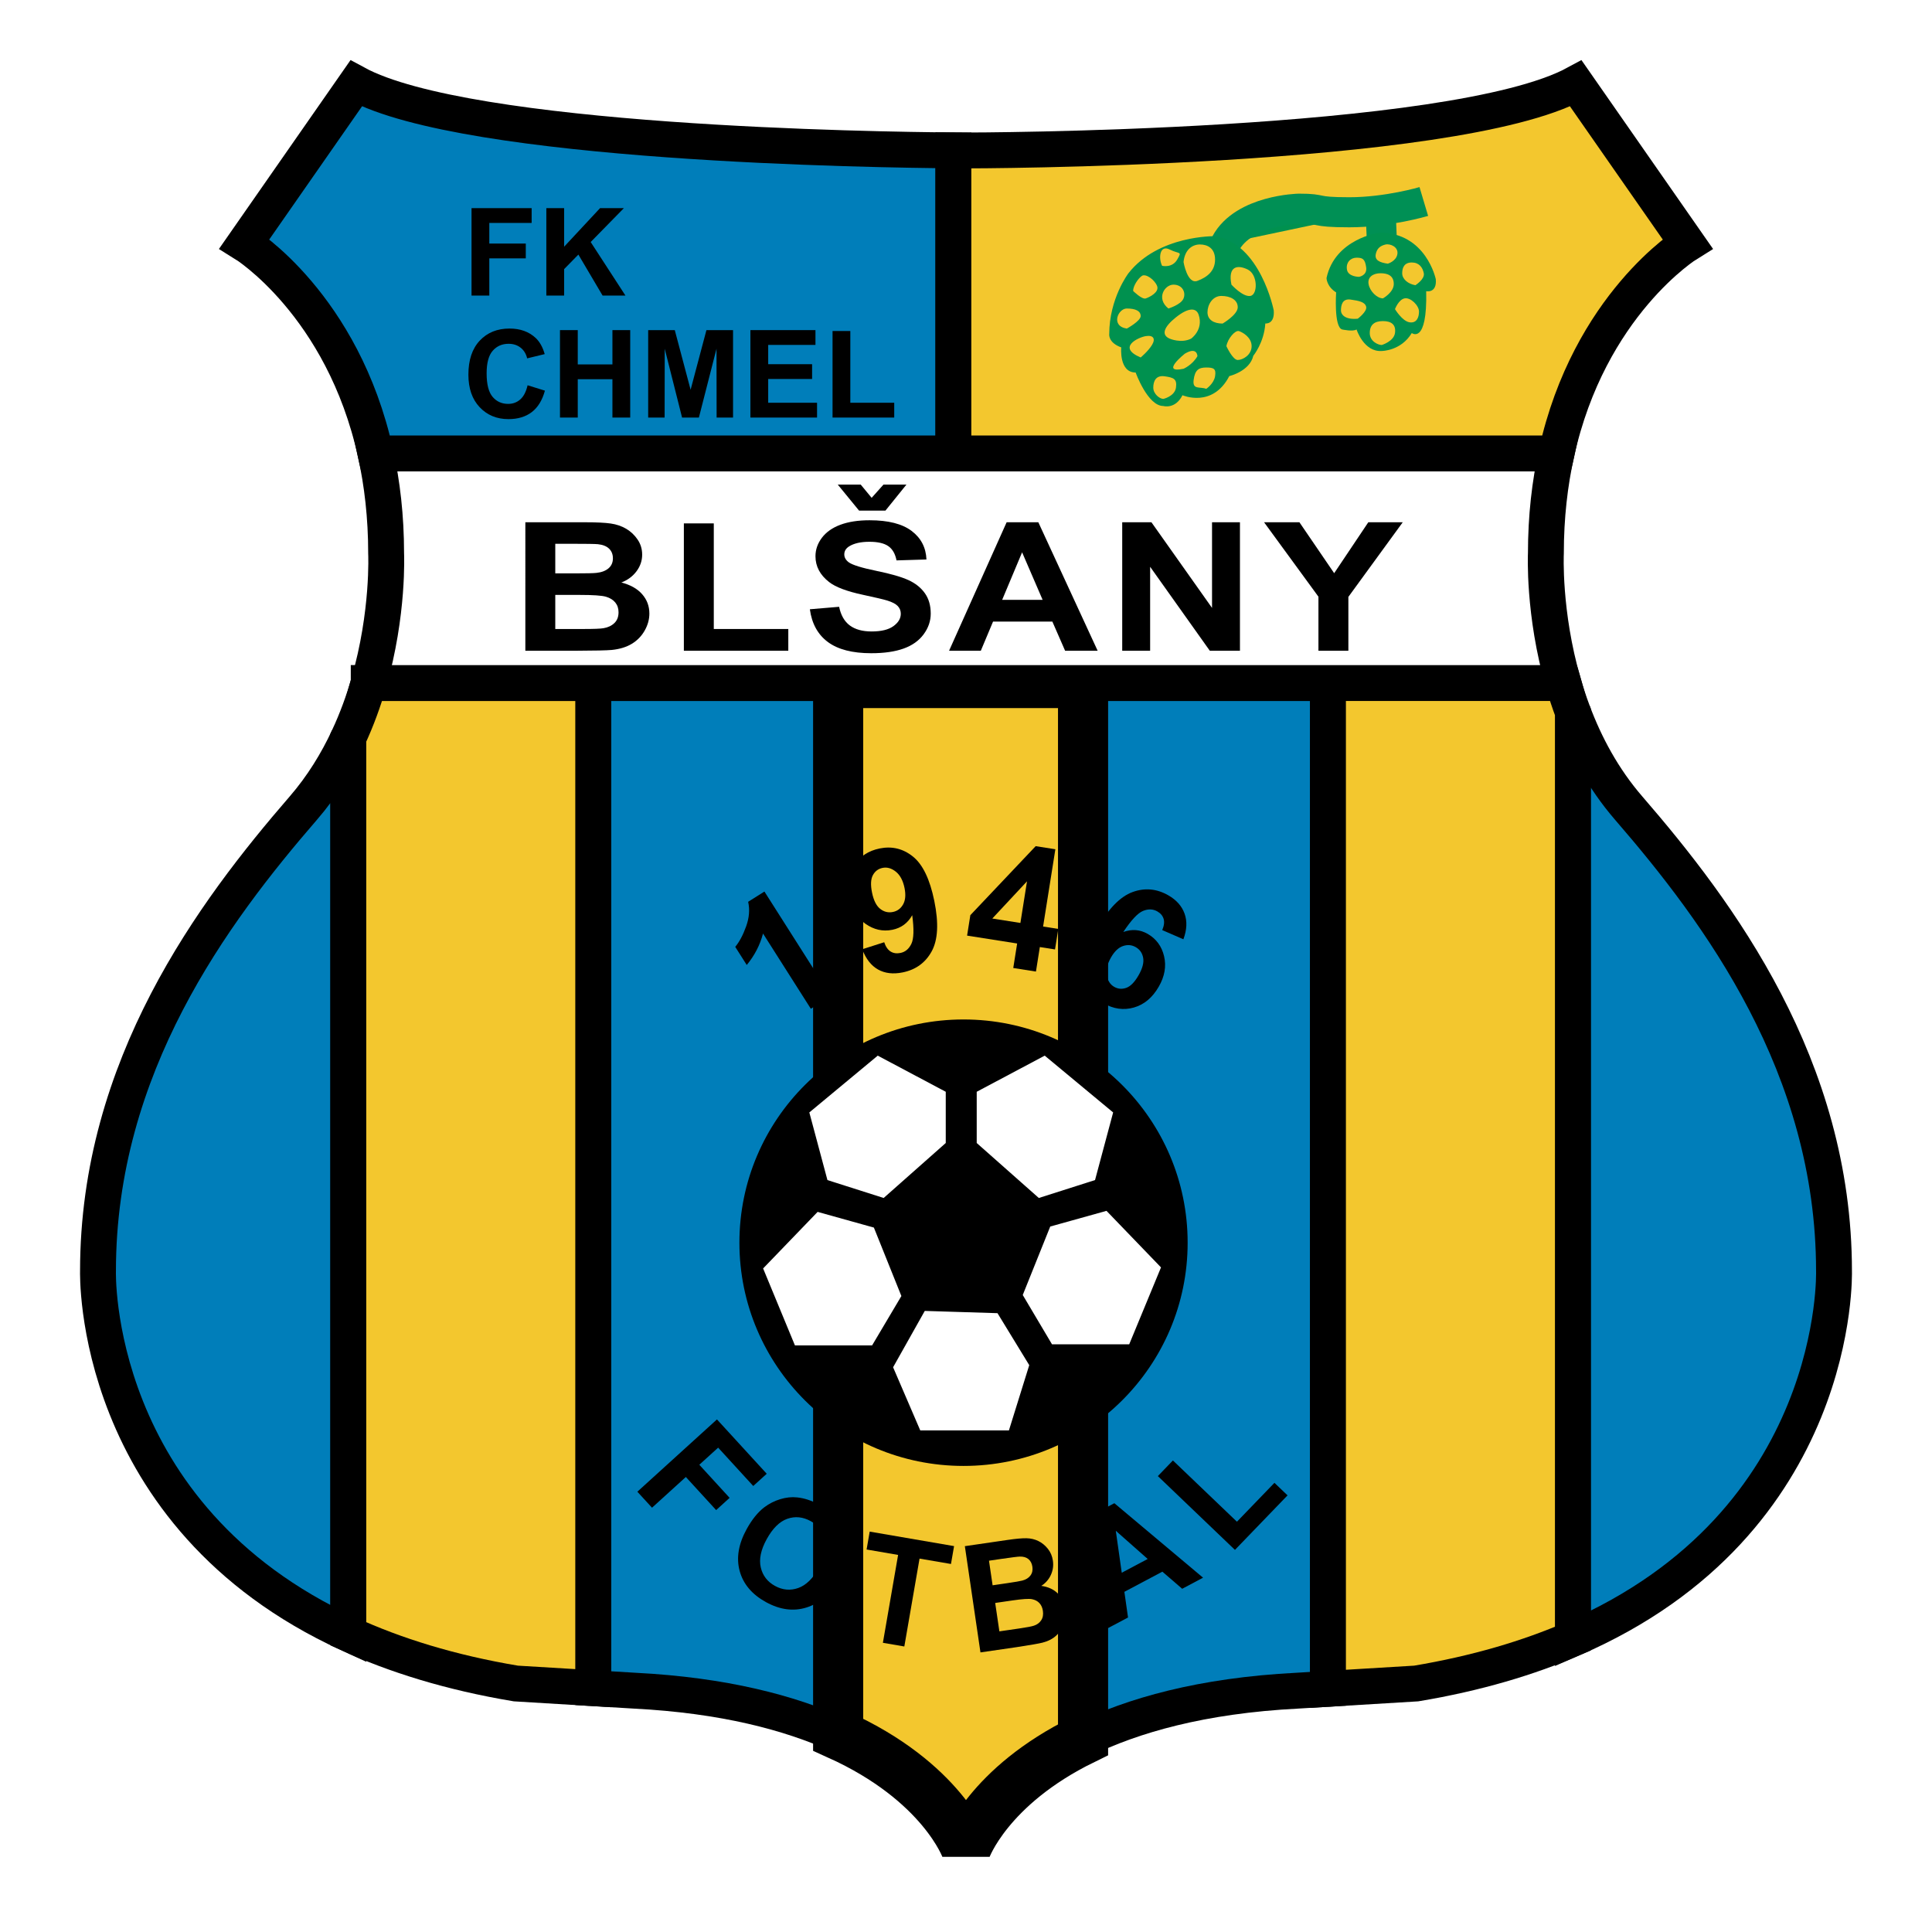 <?xml version="1.0" encoding="utf-8"?>
<!-- Generator: Adobe Illustrator 13.0.0, SVG Export Plug-In . SVG Version: 6.00 Build 14948)  -->
<!DOCTYPE svg PUBLIC "-//W3C//DTD SVG 1.0//EN" "http://www.w3.org/TR/2001/REC-SVG-20010904/DTD/svg10.dtd">
<svg version="1.0" id="Layer_1" xmlns="http://www.w3.org/2000/svg" xmlns:xlink="http://www.w3.org/1999/xlink" x="0px" y="0px"
	 width="192.756px" height="192.756px" viewBox="0 0 192.756 192.756" enable-background="new 0 0 192.756 192.756"
	 xml:space="preserve">
<g>
	<polygon fill-rule="evenodd" clip-rule="evenodd" fill="#FFFFFF" points="0,0 192.756,0 192.756,192.756 0,192.756 0,0 	"/>
	
		<path fill-rule="evenodd" clip-rule="evenodd" fill="#007EBA" stroke="#000000" stroke-width="3.579" stroke-miterlimit="2.613" d="
		M59.187,68.146c0,9.707,0,34.909,0,100.284l4.132,0.25c8.894,0.453,15.466,2.207,20.303,4.387c0-66.799,0-93.918,0-104.92H59.187
		L59.187,68.146z"/>
	
		<path fill-rule="evenodd" clip-rule="evenodd" fill="#007EBA" stroke="#000000" stroke-width="3.579" stroke-miterlimit="2.613" d="
		M182.979,126.801c0-20.4-11.498-35.792-20.482-46.172c-2.57-2.97-4.344-6.32-5.569-9.59c0,11.166,0,36.225,0,92.452
		C183.772,151.871,182.979,126.801,182.979,126.801L182.979,126.801z"/>
	
		<path fill-rule="evenodd" clip-rule="evenodd" fill="#007EBA" stroke="#000000" stroke-width="3.579" stroke-miterlimit="2.613" d="
		M30.259,80.629C21.275,91.009,9.777,106.4,9.777,126.801c0,0-0.769,24.391,24.974,36.205c0-51.184,0-76.693,0-89.399
		C33.621,76.031,32.158,78.434,30.259,80.629L30.259,80.629z"/>
	
		<path fill-rule="evenodd" clip-rule="evenodd" fill="#007EBA" stroke="#000000" stroke-width="3.579" stroke-miterlimit="2.613" d="
		M108.057,68.146c0,11.516,0,39.149,0,105.424c4.923-2.41,11.81-4.402,21.381-4.891l3.055-0.186c0-61.107,0-88.274,0-100.348
		H108.057L108.057,68.146z"/>
	
		<path fill-rule="evenodd" clip-rule="evenodd" fill="#F3C72E" stroke="#000000" stroke-width="3.579" stroke-miterlimit="2.613" d="
		M36.787,68.146c-0.515,1.779-1.18,3.626-2.036,5.46c0,12.707,0,38.216,0,89.399c4.652,2.135,10.165,3.861,16.709,4.957l7.726,0.467
		c0-65.375,0-90.577,0-100.284H36.787L36.787,68.146z"/>
	
		<path fill-rule="evenodd" clip-rule="evenodd" fill="#F3C72E" stroke="#000000" stroke-width="3.579" stroke-miterlimit="2.613" d="
		M132.492,168.494l8.803-0.531c6.045-1.012,11.212-2.561,15.632-4.473c0-56.227,0-81.286,0-92.452
		c-0.365-0.976-0.684-1.943-0.957-2.893h-23.478C132.492,80.22,132.492,107.387,132.492,168.494L132.492,168.494z"/>
	<path fill-rule="evenodd" clip-rule="evenodd" fill="#F3C72E" stroke="#000000" stroke-width="5" stroke-miterlimit="2.613" d="
		M83.622,68.146c0,11.002,0,38.122,0,104.92c10.405,4.691,12.756,11.361,12.756,11.361s2.185-6.207,11.679-10.857
		c0-66.275,0-93.909,0-105.424H83.622L83.622,68.146z"/>
	
		<path fill-rule="evenodd" clip-rule="evenodd" fill="#FFFFFF" stroke="#000000" stroke-width="3.579" stroke-miterlimit="2.613" d="
		M37.473,45.239c0.654,2.97,1.051,6.283,1.051,9.978c0,0,0.282,5.94-1.737,12.93h22.4h24.435h24.435h24.436h23.478
		c-2.021-6.989-1.738-12.93-1.738-12.93c0-3.695,0.397-7.008,1.052-9.978H95.12H37.473L37.473,45.239z"/>
	
		<path fill-rule="evenodd" clip-rule="evenodd" fill="#007EBA" stroke="#000000" stroke-width="3.579" stroke-miterlimit="2.613" d="
		M24.39,24.315c0,0,9.813,6.059,13.083,20.923H95.12c0-7.057,0-16.809,0-30.235c-7.685-0.055-48.432-0.633-59.591-6.676
		L24.39,24.315L24.39,24.315z"/>
	
		<path fill-rule="evenodd" clip-rule="evenodd" fill="#F3C72E" stroke="#000000" stroke-width="3.579" stroke-miterlimit="2.613" d="
		M155.283,45.239c3.27-14.864,13.083-20.923,13.083-20.923l-11.14-15.988c-12.338,6.682-60.849,6.682-60.849,6.682
		s-0.446,0-1.258-0.006c0,13.427,0,23.178,0,30.235H155.283L155.283,45.239z"/>
	<path fill-rule="evenodd" clip-rule="evenodd" d="M57.109,54.254c1.4,0,2.248,0.014,2.543,0.04c0.496,0.053,0.87,0.204,1.121,0.451
		c0.251,0.247,0.377,0.567,0.377,0.96c0,0.414-0.146,0.746-0.437,0.996c-0.292,0.25-0.692,0.402-1.202,0.456
		c-0.281,0.034-1.001,0.05-2.161,0.05H55.4v-2.953H57.109L57.109,54.254z M52.413,64.925h5.028c1.901-0.006,3.1-0.033,3.598-0.08
		c0.792-0.081,1.459-0.285,2-0.614c0.541-0.329,0.968-0.768,1.28-1.317c0.312-0.55,0.469-1.116,0.469-1.699
		c0-0.744-0.242-1.389-0.725-1.936c-0.482-0.546-1.172-0.933-2.07-1.161c0.638-0.248,1.144-0.625,1.517-1.128
		c0.373-0.503,0.559-1.054,0.559-1.652c0-0.557-0.151-1.059-0.454-1.505c-0.302-0.446-0.68-0.804-1.134-1.073
		c-0.454-0.268-0.968-0.445-1.542-0.528c-0.575-0.084-1.447-0.126-2.617-0.126h-5.908V64.925L52.413,64.925z M57.81,59.355
		c1.357,0,2.24,0.06,2.646,0.18c0.407,0.12,0.717,0.312,0.933,0.578c0.215,0.266,0.323,0.591,0.323,0.977
		c0,0.453-0.14,0.812-0.418,1.077c-0.28,0.266-0.641,0.436-1.084,0.509c-0.29,0.053-0.971,0.079-2.046,0.079H55.4v-3.4H57.81
		L57.81,59.355z"/>
	<polygon fill-rule="evenodd" clip-rule="evenodd" points="68.229,64.925 68.229,52.219 71.215,52.219 71.215,62.755 78.649,62.755 
		78.649,64.925 68.229,64.925 	"/>
	<path fill-rule="evenodd" clip-rule="evenodd" d="M80.8,60.786l2.919-0.246c0.175,0.844,0.531,1.465,1.068,1.863
		c0.536,0.398,1.26,0.598,2.171,0.598c0.965,0,1.692-0.177,2.181-0.532c0.489-0.355,0.734-0.767,0.734-1.236
		c0-0.301-0.104-0.56-0.309-0.774c-0.205-0.214-0.563-0.398-1.075-0.553c-0.35-0.107-1.148-0.295-2.393-0.563
		c-1.603-0.342-2.726-0.765-3.373-1.27c-0.909-0.705-1.363-1.565-1.363-2.58c0-0.659,0.213-1.271,0.641-1.839s1.043-1.001,1.847-1.3
		s1.775-0.448,2.912-0.448c1.857,0,3.255,0.355,4.193,1.065c0.939,0.709,1.432,1.66,1.479,2.849l-2.987,0.09
		c-0.127-0.659-0.401-1.133-0.82-1.423c-0.419-0.29-1.047-0.434-1.885-0.434c-0.865,0-1.542,0.155-2.032,0.464
		c-0.315,0.202-0.473,0.467-0.473,0.796c0,0.302,0.148,0.565,0.443,0.787c0.376,0.269,1.29,0.553,2.741,0.851
		c1.45,0.298,2.523,0.607,3.219,0.926c0.695,0.318,1.239,0.752,1.632,1.302c0.393,0.55,0.589,1.229,0.589,2.041
		c0,0.737-0.236,1.426-0.708,2.065c-0.473,0.641-1.141,1.115-2.004,1.423c-0.863,0.309-1.939,0.463-3.227,0.463
		c-1.875,0-3.315-0.372-4.32-1.116C81.595,63.311,80.995,62.222,80.8,60.786L80.8,60.786z M83.584,48.349h2.291l1.089,1.32
		l1.179-1.32h2.291l-2.094,2.595h-2.631L83.584,48.349L83.584,48.349z"/>
	<path fill-rule="evenodd" clip-rule="evenodd" d="M99.986,59.847l1.99-4.743l2.047,4.743H99.986L99.986,59.847z M103.595,52.107
		h-3.163l-5.743,12.818h3.167l1.22-2.908h5.919l1.271,2.908h3.246L103.595,52.107L103.595,52.107z"/>
	<polygon fill-rule="evenodd" clip-rule="evenodd" points="111.964,64.925 111.964,52.107 114.879,52.107 120.925,60.652 
		120.925,52.107 123.71,52.107 123.71,64.925 120.703,64.925 114.749,56.548 114.749,64.925 111.964,64.925 	"/>
	<polygon fill-rule="evenodd" clip-rule="evenodd" points="131.541,64.925 131.541,59.532 126.117,52.107 129.644,52.107 
		133.111,57.188 136.516,52.107 139.951,52.107 134.527,59.552 134.527,64.925 131.541,64.925 	"/>
	<polygon fill-rule="evenodd" clip-rule="evenodd" points="47.045,29.49 47.045,20.766 53.042,20.766 53.042,22.242 48.819,22.242 
		48.819,24.3 52.458,24.3 52.458,25.777 48.819,25.777 48.819,29.49 47.045,29.49 	"/>
	<polygon fill-rule="evenodd" clip-rule="evenodd" points="54.508,29.49 54.508,20.766 56.283,20.766 56.283,24.615 59.868,20.766 
		62.245,20.766 58.932,24.147 62.402,29.49 60.121,29.49 57.705,25.399 56.283,26.85 56.283,29.49 54.508,29.49 	"/>
	<path fill-rule="evenodd" clip-rule="evenodd" d="M52.638,38.438l1.729,0.537c-0.263,0.96-0.701,1.675-1.312,2.141
		c-0.612,0.467-1.388,0.7-2.328,0.7c-1.165,0-2.122-0.396-2.871-1.189c-0.75-0.792-1.124-1.877-1.124-3.251
		c0-1.455,0.376-2.584,1.13-3.389c0.753-0.805,1.745-1.208,2.973-1.208c1.072,0,1.943,0.315,2.614,0.945
		c0.398,0.373,0.697,0.907,0.897,1.605l-1.752,0.425c-0.104-0.449-0.321-0.804-0.65-1.064c-0.329-0.26-0.73-0.39-1.201-0.39
		c-0.65,0-1.178,0.231-1.584,0.694c-0.405,0.463-0.608,1.213-0.608,2.25c0,1.1,0.199,1.883,0.597,2.351s0.916,0.701,1.552,0.701
		c0.469,0,0.873-0.149,1.211-0.448S52.49,39.08,52.638,38.438L52.638,38.438z"/>
	<polygon fill-rule="evenodd" clip-rule="evenodd" points="55.869,41.66 55.869,32.936 57.643,32.936 57.643,36.358 61.102,36.358 
		61.102,32.936 62.876,32.936 62.876,41.66 61.102,41.66 61.102,37.834 57.643,37.834 57.643,41.66 55.869,41.66 	"/>
	<polygon fill-rule="evenodd" clip-rule="evenodd" points="64.669,41.66 64.669,32.936 67.323,32.936 68.902,38.887 70.481,32.936 
		73.136,32.936 73.136,41.66 71.497,41.66 71.486,34.792 69.729,41.66 68.051,41.66 66.32,34.792 66.309,41.66 64.669,41.66 	"/>
	<polygon fill-rule="evenodd" clip-rule="evenodd" points="74.869,41.66 74.869,32.936 81.359,32.936 81.359,34.412 76.643,34.412 
		76.643,36.336 81.023,36.336 81.023,37.812 76.643,37.812 76.643,40.183 81.517,40.183 81.517,41.66 74.869,41.66 	"/>
	<polygon fill-rule="evenodd" clip-rule="evenodd" points="83.063,41.66 83.063,33.025 84.837,33.025 84.837,40.183 89.217,40.183 
		89.217,41.66 83.063,41.66 	"/>
	<path fill-rule="evenodd" clip-rule="evenodd" d="M96.131,146.256c12.349,0,22.36-9.973,22.36-22.273
		c0-12.299-10.011-22.271-22.36-22.271c-12.349,0-22.36,9.973-22.36,22.271C73.771,136.283,83.783,146.256,96.131,146.256
		L96.131,146.256z"/>
	<path fill-rule="evenodd" clip-rule="evenodd" d="M82.898,99.383l-2,1.262l-4.771-7.507c-0.298,1.141-0.839,2.188-1.624,3.139
		l-1.148-1.808c0.414-0.499,0.776-1.179,1.086-2.04c0.311-0.861,0.378-1.68,0.203-2.457l1.623-1.022L82.898,99.383L82.898,99.383z"
		/>
	<path fill-rule="evenodd" clip-rule="evenodd" d="M90.102,90.233c-0.233,0.414-0.573,0.665-1.019,0.755
		c-0.462,0.094-0.886-0.01-1.268-0.312c-0.383-0.302-0.653-0.843-0.812-1.621c-0.157-0.768-0.128-1.349,0.086-1.743
		c0.214-0.395,0.537-0.636,0.966-0.723c0.452-0.091,0.891,0.034,1.319,0.375c0.428,0.341,0.718,0.885,0.871,1.63
		C90.383,89.274,90.336,89.82,90.102,90.233L90.102,90.233z M87.606,96.73c0.686,0.383,1.502,0.479,2.449,0.288
		c1.316-0.267,2.284-0.971,2.905-2.113c0.621-1.142,0.706-2.815,0.256-5.019c-0.442-2.166-1.153-3.642-2.134-4.429
		c-0.98-0.787-2.084-1.055-3.312-0.807c-1.128,0.229-1.981,0.792-2.558,1.688c-0.576,0.896-0.74,1.956-0.49,3.179
		c0.24,1.174,0.78,2.057,1.621,2.648c0.84,0.592,1.736,0.792,2.689,0.599c0.875-0.177,1.536-0.662,1.981-1.455
		c0.188,1.401,0.16,2.354-0.087,2.861c-0.246,0.507-0.608,0.809-1.087,0.906c-0.38,0.077-0.708,0.029-0.984-0.144
		c-0.276-0.172-0.489-0.479-0.637-0.925l-2.196,0.701C86.393,95.673,86.92,96.347,87.606,96.73L87.606,96.73z"/>
	<path fill-rule="evenodd" clip-rule="evenodd" d="M99.002,91.642l3.463-3.712l-0.659,4.153L99.002,91.642L99.002,91.642z
		 M103.357,96.933l0.388-2.446l1.515,0.239l0.325-2.048l-1.515-0.238l1.224-7.71l-1.965-0.309l-6.518,6.885l-0.324,2.04l4.994,0.786
		l-0.388,2.445L103.357,96.933L103.357,96.933z"/>
	<path fill-rule="evenodd" clip-rule="evenodd" d="M112.043,94.386c0.45-0.153,0.873-0.116,1.267,0.109
		c0.409,0.233,0.657,0.589,0.744,1.067c0.087,0.478-0.068,1.064-0.467,1.757c-0.389,0.673-0.794,1.087-1.217,1.237
		c-0.424,0.152-0.825,0.119-1.205-0.098c-0.395-0.225-0.641-0.605-0.739-1.142c-0.1-0.536,0.042-1.137,0.425-1.801
		C111.196,94.915,111.594,94.538,112.043,94.386L112.043,94.386z M118.185,91.155c-0.272-0.757-0.814-1.368-1.628-1.832
		c-1.158-0.662-2.35-0.768-3.571-0.318c-1.222,0.45-2.396,1.651-3.52,3.605c-1.097,1.906-1.537,3.476-1.321,4.71
		c0.215,1.232,0.863,2.158,1.944,2.775c1.008,0.576,2.022,0.717,3.044,0.424c1.022-0.293,1.848-0.984,2.476-2.076
		c0.591-1.027,0.769-2.041,0.531-3.04c-0.238-0.999-0.785-1.742-1.642-2.232c-0.76-0.433-1.568-0.495-2.426-0.186
		c0.784-1.182,1.438-1.882,1.96-2.099s1-0.202,1.434,0.045c0.326,0.187,0.536,0.435,0.629,0.746s0.047,0.684-0.139,1.119
		l2.111,0.916C118.418,92.765,118.458,91.913,118.185,91.155L118.185,91.155z"/>
	<polygon fill-rule="evenodd" clip-rule="evenodd" points="63.589,148.828 71.531,141.615 76.496,147.037 75.152,148.258 
		71.65,144.432 69.77,146.139 72.793,149.441 71.45,150.662 68.427,147.359 65.052,150.424 63.589,148.828 	"/>
	<path fill-rule="evenodd" clip-rule="evenodd" d="M78.55,151.531c0.775-0.273,1.555-0.195,2.338,0.234
		c0.785,0.43,1.267,1.037,1.449,1.826c0.182,0.787-0.023,1.719-0.616,2.795c-0.6,1.088-1.293,1.77-2.08,2.049
		c-0.786,0.277-1.559,0.209-2.316-0.205c-0.758-0.416-1.233-1.031-1.423-1.85c-0.19-0.816,0.007-1.758,0.593-2.82
		C77.09,152.482,77.774,151.805,78.55,151.531L78.55,151.531z M73.8,156.748c0.357,1.303,1.237,2.338,2.638,3.105
		c1.384,0.756,2.724,0.934,4.023,0.529c1.298-0.402,2.365-1.361,3.2-2.877c0.842-1.527,1.083-2.947,0.723-4.262
		c-0.361-1.312-1.235-2.35-2.623-3.109c-0.767-0.418-1.512-0.666-2.235-0.738c-0.542-0.059-1.104,0.002-1.684,0.178
		c-0.58,0.178-1.109,0.447-1.586,0.807c-0.645,0.492-1.23,1.217-1.758,2.172C73.675,154.047,73.442,155.445,73.8,156.748
		L73.8,156.748z"/>
	<polygon fill-rule="evenodd" clip-rule="evenodd" points="88.086,163.902 89.604,155.135 86.461,154.594 86.77,152.809 
		95.188,154.256 94.879,156.039 91.743,155.502 90.225,164.27 88.086,163.902 	"/>
	<path fill-rule="evenodd" clip-rule="evenodd" d="M99.905,155.531c1.012-0.146,1.626-0.225,1.843-0.23
		c0.364-0.008,0.652,0.076,0.863,0.254c0.212,0.178,0.342,0.432,0.39,0.76c0.051,0.342-0.014,0.633-0.193,0.873
		c-0.18,0.242-0.45,0.41-0.812,0.506c-0.2,0.055-0.719,0.143-1.555,0.266l-1.409,0.205l-0.36-2.453L99.905,155.531L99.905,155.531z
		 M97.821,164.861l3.623-0.527c1.368-0.209,2.229-0.359,2.581-0.451c0.562-0.145,1.018-0.383,1.367-0.713
		c0.35-0.328,0.604-0.736,0.762-1.227c0.158-0.488,0.202-0.973,0.131-1.455c-0.091-0.611-0.343-1.119-0.758-1.521
		s-0.961-0.65-1.637-0.744c0.429-0.273,0.747-0.639,0.955-1.092s0.275-0.93,0.202-1.426c-0.067-0.457-0.237-0.855-0.509-1.191
		c-0.272-0.338-0.588-0.594-0.947-0.768s-0.751-0.266-1.175-0.275c-0.425-0.01-1.058,0.047-1.899,0.17l-4.254,0.621L97.821,164.861
		L97.821,164.861z M101.026,159.674c0.978-0.141,1.62-0.184,1.928-0.125c0.309,0.059,0.556,0.188,0.743,0.387
		s0.304,0.457,0.352,0.775c0.056,0.377-0.001,0.691-0.169,0.945s-0.407,0.432-0.719,0.535c-0.202,0.074-0.689,0.168-1.464,0.281
		l-1.989,0.289l-0.417-2.834L101.026,159.674L101.026,159.674z"/>
	<path fill-rule="evenodd" clip-rule="evenodd" d="M111.917,156.912l-0.594-4.186l3.182,2.812L111.917,156.912L111.917,156.912z
		 M111.179,149.975l-2.025,1.074l1.359,11.406l2.031-1.076l-0.364-2.562l3.791-2.012l1.976,1.707l2.083-1.105L111.179,149.975
		L111.179,149.975z"/>
	<polygon fill-rule="evenodd" clip-rule="evenodd" points="123.211,154.633 115.519,147.27 117.022,145.711 123.409,151.822 
		127.151,147.943 128.458,149.193 123.211,154.633 	"/>
	
		<polygon fill-rule="evenodd" clip-rule="evenodd" fill="#FFFFFF" stroke="#000000" stroke-width="0.716" stroke-miterlimit="2.613" points="
		104.276,104.893 97.089,108.711 97.089,114.199 103.559,119.926 109.547,118.018 111.464,110.859 104.276,104.893 	"/>
	
		<polygon fill-rule="evenodd" clip-rule="evenodd" fill="#FFFFFF" stroke="#000000" stroke-width="0.716" stroke-miterlimit="2.613" points="
		87.529,104.893 94.716,108.711 94.716,114.199 88.248,119.926 82.258,118.018 80.342,110.859 87.529,104.893 	"/>
	
		<polygon fill-rule="evenodd" clip-rule="evenodd" fill="#FFFFFF" stroke="#000000" stroke-width="0.716" stroke-miterlimit="2.613" points="
		104.516,122.074 101.642,129.232 104.756,134.482 112.9,134.482 116.254,126.369 110.505,120.404 104.516,122.074 	"/>
	
		<polygon fill-rule="evenodd" clip-rule="evenodd" fill="#FFFFFF" stroke="#000000" stroke-width="0.716" stroke-miterlimit="2.613" points="
		87.454,122.178 90.329,129.336 87.215,134.586 79.07,134.586 75.716,126.473 81.465,120.508 87.454,122.178 	"/>
	
		<polygon fill-rule="evenodd" clip-rule="evenodd" fill="#FFFFFF" stroke="#000000" stroke-width="0.716" stroke-miterlimit="2.613" points="
		92.059,130.426 99.725,130.664 103.078,136.152 100.923,143.072 91.58,143.072 88.705,136.391 92.059,130.426 	"/>
	<path fill-rule="evenodd" clip-rule="evenodd" fill="#00914F" d="M142.053,20.104c0,0-3.594,1.074-7.427,1.074
		s-2.396-0.358-5.031-0.358c0,0-5.51,0.119-7.307,3.46L142.053,20.104L142.053,20.104z"/>
	<path fill="none" stroke="#009055" stroke-width="3" stroke-miterlimit="2.613" d="M142.053,20.104
		c0,0-3.594,1.074-7.427,1.074s-2.396-0.358-5.031-0.358c0,0-5.51,0.119-7.307,3.46 M137.74,20.938l0.119,2.864"/>
	<path fill-rule="evenodd" clip-rule="evenodd" fill="#00914F" d="M127.08,30.961c0.119,1.432-0.839,1.312-0.839,1.312
		c-0.12,1.91-1.198,3.222-1.198,3.222c-0.358,1.551-2.396,2.028-2.396,2.028c-1.677,3.221-4.672,1.909-4.672,1.909
		c-0.718,1.432-1.916,1.074-1.916,1.074c-1.558,0-2.755-3.34-2.755-3.34c-1.677,0-1.438-2.506-1.438-2.506
		c-1.317-0.477-1.197-1.312-1.197-1.312c0-3.58,1.916-6.085,1.916-6.085c2.995-3.818,8.624-3.698,8.624-3.698
		C125.763,24.279,127.08,30.961,127.08,30.961L127.08,30.961z M115.944,26.52c0,0,1.006,0.25,1.509-0.626s0.252-0.5-0.755-1.002
		C115.692,24.39,115.566,25.768,115.944,26.52L115.944,26.52z M118.082,26.144c0,0,0.377,2.255,1.384,1.878
		c1.006-0.375,1.761-1.002,1.761-2.129s-0.755-1.503-1.51-1.503C118.963,24.39,118.208,24.891,118.082,26.144L118.082,26.144z
		 M122.861,28.399c0,0,1.132,1.252,1.887,1.127c0.754-0.125,0.754-2.13-0.252-2.631C123.49,26.395,122.484,26.52,122.861,28.399
		L122.861,28.399z M113.051,29.025c0,0,0.881,0.877,1.259,0.751c0.377-0.125,1.383-0.626,1.131-1.252
		c-0.251-0.626-1.131-1.253-1.509-1.002C113.555,27.772,113.051,28.524,113.051,29.025L113.051,29.025z M116.572,30.779
		c0,0,1.259-0.376,1.51-1.002c0.252-0.626-0.126-1.377-1.006-1.377C116.195,28.399,115.315,29.776,116.572,30.779L116.572,30.779z
		 M121.98,32.282c0,0,1.51-0.877,1.51-1.629c0-0.751-0.755-1.127-1.635-1.127c-0.881,0-1.384,0.876-1.384,1.628
		C120.472,31.906,121.101,32.282,121.98,32.282L121.98,32.282z M122.358,34.537c0,0,0.628,1.378,1.132,1.378
		c0.503,0,1.384-0.501,1.384-1.378c0-0.876-0.881-1.378-1.258-1.503C123.238,32.909,122.484,33.786,122.358,34.537L122.358,34.537z
		 M118.208,35.289c0,0-2.516,2.004-0.126,1.503c0,0,0.881-0.376,1.384-1.253C119.466,35.539,119.466,34.537,118.208,35.289
		L118.208,35.289z M120.346,38.796c0,0,0.755-0.501,0.881-1.253c0.125-0.751-0.126-0.877-0.881-0.877s-1.132,0.251-1.258,1.253
		C118.963,38.922,119.717,38.546,120.346,38.796L120.346,38.796z M116.07,39.798c0,0,1.131-0.25,1.257-1.127
		c0.126-0.877-0.251-1.002-1.132-1.128c-0.88-0.125-1.132,0.501-1.132,1.128S115.692,39.798,116.07,39.798L116.07,39.798z
		 M113.806,35.664c0,0,0.755-0.626,1.132-1.252c0.378-0.626,0.126-1.002-0.628-0.877C113.555,33.661,111.416,34.662,113.806,35.664
		L113.806,35.664z M112.422,32.784c0,0,1.384-0.752,1.384-1.253c0-0.5-0.503-0.751-1.384-0.751
		C111.542,30.779,110.787,32.533,112.422,32.784L112.422,32.784z M118.837,33.786c0,0,1.258-0.877,0.754-2.38
		c-0.238-0.713-1.006-0.752-2.264,0.25c-1.199,0.956-1.509,1.754-0.629,2.13C116.698,33.786,117.831,34.287,118.837,33.786
		L118.837,33.786z"/>
	<path fill-rule="evenodd" clip-rule="evenodd" fill="#00914F" d="M143.25,27.859c0.12,1.432-0.958,1.193-0.958,1.193
		c0.119,5.369-1.438,4.176-1.438,4.176c-1.078,1.79-2.995,1.79-2.995,1.79c-1.796,0.12-2.515-2.147-2.515-2.147
		c-0.359,0.239-1.438,0-1.438,0c-0.839-0.239-0.599-3.698-0.599-3.698c-0.959-0.597-0.959-1.432-0.959-1.432
		c0.839-3.937,5.271-4.534,5.271-4.534C142.292,23.206,143.25,27.859,143.25,27.859L143.25,27.859z M135.584,27.62
		c0,0,0.839-0.119,0.719-0.955c-0.12-0.835-0.359-0.955-0.958-0.955c-0.6,0-1.078,0.477-0.958,1.193
		C134.506,27.62,135.584,27.62,135.584,27.62L135.584,27.62z M138.459,26.308c0,0,0.839-0.239,0.958-0.954
		c0.12-0.716-0.719-1.074-1.198-0.955c-0.479,0.12-0.838,0.358-0.958,0.955C137.141,25.95,137.62,26.188,138.459,26.308
		L138.459,26.308z M137.979,29.768c0,0,1.078-0.596,1.078-1.432c0-0.835-0.599-1.074-1.317-1.074s-1.317,0.358-1.198,1.074
		C136.662,29.052,137.381,29.768,137.979,29.768L137.979,29.768z M135.464,31.796c0,0,0.959-0.716,0.839-1.193
		c-0.12-0.477-0.719-0.596-1.558-0.715c-0.838-0.12-0.957,0.597-0.957,1.074C133.788,31.438,134.267,31.916,135.464,31.796
		L135.464,31.796z M137.859,34.421c0,0,1.198-0.358,1.318-1.193c0.12-0.834-0.359-1.193-1.198-1.193s-1.317,0.358-1.317,1.193
		C136.662,34.063,137.5,34.421,137.859,34.421L137.859,34.421z M139.178,30.842c0,0,0.719,1.193,1.438,1.312
		s0.958-0.477,0.958-1.074c0-0.596-0.839-1.432-1.438-1.312C139.537,29.887,139.178,30.842,139.178,30.842L139.178,30.842z
		 M141.214,28.455c0,0,0.958-0.596,0.839-1.193c-0.12-0.597-0.479-1.074-1.198-1.074s-0.958,0.478-0.958,1.074
		S140.495,28.336,141.214,28.455L141.214,28.455z"/>
</g>
</svg>
